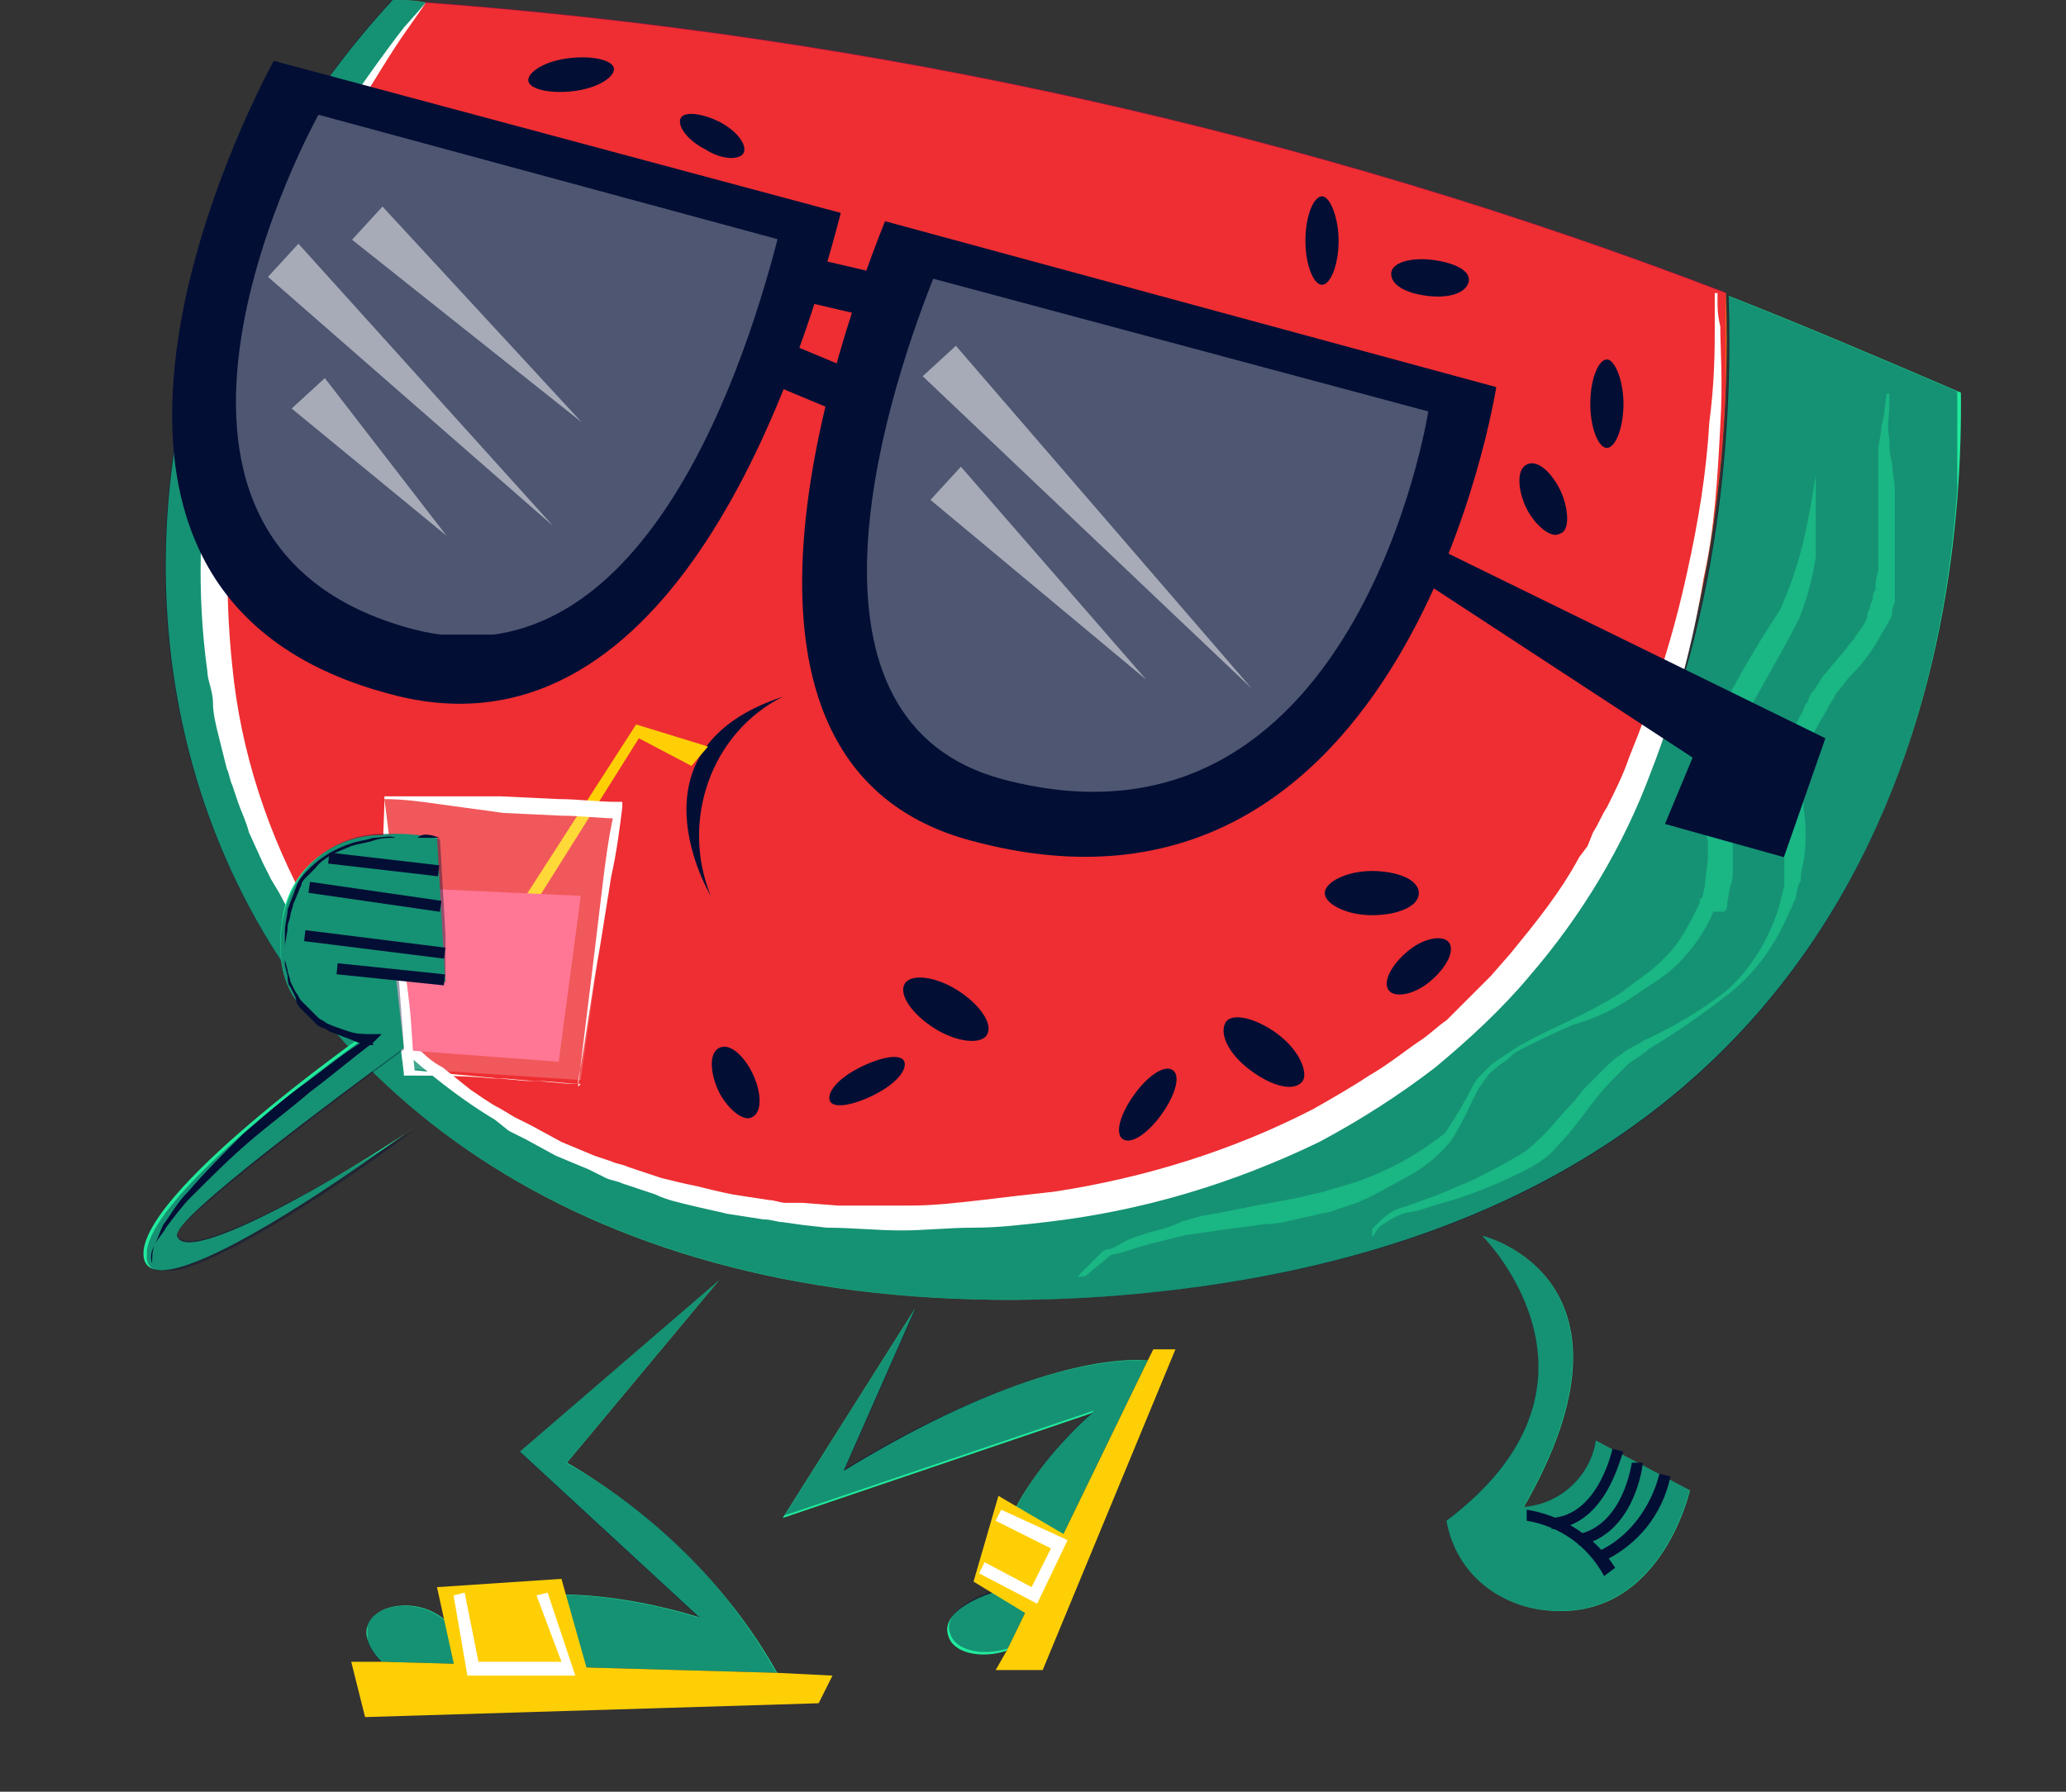 <?xml version="1.0" encoding="utf-8"?>
<!-- Generator: Adobe Illustrator 27.2.0, SVG Export Plug-In . SVG Version: 6.00 Build 0)  -->
<svg version="1.1" id="Group_41571" xmlns="http://www.w3.org/2000/svg" xmlns:xlink="http://www.w3.org/1999/xlink" x="0px"
	 y="0px" viewBox="0 0 74.7 64.8" style="enable-background:new 0 0 74.7 64.8;" xml:space="preserve">
<rect x="0" y="0" width="74.7" height="64.8" fill="#333333" stroke="none"/>
<style type="text/css">
	.st0{fill:none;}
	.st1{fill:#FFCF06;}
	.st2{opacity:0.6;}
	.st3{clip-path:url(#SVGID_00000076593185467976450510000003984186570607045289_);}
	.st4{fill:#FFFFFF;}
	.st5{fill:#21EA9D;}
	.st6{opacity:0.4;}
	.st7{clip-path:url(#SVGID_00000093147422772567535130000002579387514919591301_);}
	.st8{fill:#030E35;}
	.st9{fill:#FF740D;}
	.st10{clip-path:url(#SVGID_00000026132977757677256690000015698387761208194448_);}
	.st11{fill:#E2004B;}
	.st12{clip-path:url(#SVGID_00000127734657196737358980000003740793602071444903_);}
	.st13{clip-path:url(#SVGID_00000056425273765981481240000012670797979366132144_);}
	.st14{opacity:0.3;}
	.st15{clip-path:url(#SVGID_00000141432706258112759310000005686317947982517937_);}
	.st16{clip-path:url(#SVGID_00000158718982049955873690000014939213159160409019_);}
	.st17{opacity:0.5;}
	.st18{clip-path:url(#SVGID_00000048489434958513728320000012663895572025476011_);}
	.st19{clip-path:url(#SVGID_00000077285513037153921890000015832505220126689948_);}
	.st20{clip-path:url(#SVGID_00000109022618241485452130000004995448272813294474_);}
	.st21{clip-path:url(#SVGID_00000072250669143707508630000007880759910708892053_);}
	.st22{clip-path:url(#SVGID_00000173152146574664115830000006295066673259516831_);}
	.st23{clip-path:url(#SVGID_00000092431366745214401630000009153784537875612051_);}
	.st24{clip-path:url(#SVGID_00000182526209723202593970000000367686186131580327_);}
	.st25{fill:#FF557A;}
	.st26{opacity:0.2;}
	.st27{clip-path:url(#SVGID_00000176011528146272289340000010896843403270983046_);}
	.st28{clip-path:url(#SVGID_00000120534051596156478230000001518668718557539517_);}
	.st29{clip-path:url(#SVGID_00000111898628529279072650000015834822334398583978_);}
</style>
<rect class="st0" width="74.7" height="64.8"/>
<rect class="st0" width="74.7" height="64.8"/>
<path id="Path_220881" class="st1" d="M162.2,50c0,2-16.7,3.7-37.4,3.7S87.5,52,87.5,50s16.7-3.7,37.4-3.7S162.2,47.9,162.2,50"/>
<g id="Group_41519" transform="translate(0 57.378)" class="st2">
	<g id="Group_41518">
		<g>
			<defs>
				<rect id="SVGID_1_" x="87.5" y="-11.1" width="74.7" height="7.4"/>
			</defs>
			<clipPath id="SVGID_00000129198173160230687570000017198618524103187131_">
				<use xlink:href="#SVGID_1_"  style="overflow:visible;"/>
			</clipPath>
			<g id="Group_41517" style="clip-path:url(#SVGID_00000129198173160230687570000017198618524103187131_);">
				<path id="Path_220882" class="st4" d="M162.2-7.4c0,2-16.7,3.7-37.4,3.7S87.5-5.4,87.5-7.4s16.7-3.7,37.4-3.7
					S162.2-9.4,162.2-7.4"/>
			</g>
		</g>
	</g>
</g>
<g>
	<path id="Path_220883" class="st5" d="M39.8,46.9C6,49.1-2.3,17.9,14.2,0c0.4,0,0.8,0,1.2,0.1c-15,18.6-7.8,46.2,20.4,44
		c25.5-2,27-25.1,26.7-33.4c2.8,1.1,5.6,2.3,8.4,3.5C71,23,68.5,44.9,39.8,46.9"/>
	<g id="Group_41522" transform="translate(5.969)" class="st6">
		<g id="Group_41521">
			<g>
				<defs>
					<rect id="SVGID_00000049181110681561473310000005128531335247183783_" x="0" width="64.8" height="47"/>
				</defs>
				<clipPath id="SVGID_00000043457292868938053670000011711766538170154931_">
					<use xlink:href="#SVGID_00000049181110681561473310000005128531335247183783_"  style="overflow:visible;"/>
				</clipPath>
				<g id="Group_41520" style="clip-path:url(#SVGID_00000043457292868938053670000011711766538170154931_);">
					<path id="Path_220884" class="st8" d="M33.9,46.9C0,49.1-8.3,17.9,8.2,0C8.6,0,9,0,9.4,0.1c-15,18.6-7.8,46.2,20.4,44
						c25.5-2,27-25.1,26.7-33.4c2.8,1.1,5.6,2.3,8.4,3.5C65,23,62.6,44.9,33.9,46.9"/>
				</g>
			</g>
		</g>
	</g>
	<path id="Path_220885" class="st9" d="M35.7,44.1C7.6,46.3,0.3,18.7,15.4,0.1c16.1,1.2,31.9,4.7,47,10.5
		C62.7,18.9,61.2,42.1,35.7,44.1"/>
	<g id="Group_41525" transform="translate(7.696 0.077)" class="st2">
		<g id="Group_41524">
			<g>
				<defs>
					<rect id="SVGID_00000149379451064937694690000002950349115208220037_" x="0" y="0" width="54.7" height="44.1"/>
				</defs>
				<clipPath id="SVGID_00000002367642883413213200000006707002414830441112_">
					<use xlink:href="#SVGID_00000149379451064937694690000002950349115208220037_"  style="overflow:visible;"/>
				</clipPath>
				<g id="Group_41523" style="clip-path:url(#SVGID_00000002367642883413213200000006707002414830441112_);">
					<path id="Path_220886" class="st11" d="M28,44C-0.1,46.2-7.4,18.6,7.7,0c16.1,1.2,31.9,4.7,47,10.5C55,18.8,53.5,42,28,44"/>
				</g>
			</g>
		</g>
	</g>
	<path id="Path_220887" class="st4" d="M15.4,0.1l-0.7,1c-0.5,0.7-1.1,1.7-1.9,3c-0.3,0.7-0.8,1.4-1.2,2.2c-0.2,0.4-0.4,0.8-0.6,1.3
		l-0.6,1.4c-0.8,2.2-1.5,4.5-1.8,6.8c-0.4,2.7-0.5,5.5-0.2,8.3c0.3,3.1,1.3,6.1,2.8,8.8c0.4,0.7,0.8,1.4,1.3,2.1
		c0.2,0.3,0.5,0.7,0.8,1c0.3,0.3,0.6,0.6,0.8,0.9c0.3,0.3,0.6,0.6,0.9,0.9c0.3,0.3,0.6,0.6,1,0.8l1,0.8c0.3,0.2,0.7,0.5,1.1,0.7
		l0.5,0.3c0.2,0.1,0.4,0.2,0.6,0.3l1.1,0.6l1.2,0.5l0.6,0.2c0.2,0.1,0.4,0.1,0.6,0.2l1.2,0.4c0.4,0.1,0.8,0.2,1.3,0.3
		c0.4,0.1,0.8,0.2,1.3,0.3l1.3,0.2c0.2,0,0.4,0.1,0.6,0.1l0.6,0l1.3,0.1c0.9,0,1.7,0,2.6,0c0.9,0,1.7-0.1,2.6-0.2
		c0.8-0.1,1.7-0.2,2.6-0.3c3.3-0.5,6.5-1.5,9.4-3c0.7-0.4,1.4-0.8,2-1.2c0.7-0.4,1.3-0.9,1.9-1.3c0.3-0.2,0.6-0.5,0.9-0.7l0.4-0.4
		l0.4-0.4c0.3-0.3,0.5-0.5,0.8-0.8l0.7-0.8c0.9-1.1,1.8-2.2,2.5-3.5l0.3-0.4l0.2-0.5c0.2-0.3,0.3-0.6,0.5-0.9
		c0.3-0.6,0.6-1.2,0.8-1.8c0.9-2.2,1.6-4.4,2.1-6.7c0.4-1.8,0.7-3.6,0.8-5.4c0.2-1.5,0.2-2.7,0.2-3.5c0-0.4,0-0.7,0-0.9s0-0.3,0-0.3
		h0.1c0,0,0,0.1,0,0.3s0,0.5,0.1,0.9c0,0.8,0.1,2,0,3.6c-0.1,1.9-0.2,3.7-0.6,5.5c-0.4,2.4-1,4.7-1.9,7c-1,2.7-2.5,5.2-4.4,7.4
		c-1,1.2-2.2,2.3-3.4,3.3c-1.3,1-2.7,1.9-4.2,2.7c-3.1,1.5-6.4,2.5-9.9,2.9c-0.9,0.1-1.7,0.2-2.6,0.2c-0.9,0-1.8,0.1-2.6,0.1
		c-0.9,0-1.8-0.1-2.7-0.1L29,44.3l-0.7-0.1c-0.2,0-0.4-0.1-0.7-0.1l-1.3-0.2c-0.4-0.1-0.9-0.2-1.3-0.3c-0.4-0.1-0.9-0.2-1.3-0.4
		l-1.2-0.4c-0.2-0.1-0.4-0.1-0.6-0.2l-0.6-0.3l-1.2-0.5L19,41.2c-0.2-0.1-0.4-0.2-0.6-0.3l-0.5-0.4c-1.5-0.9-2.8-2-4.1-3.2L13,36.4
		c-0.3-0.3-0.5-0.7-0.8-1c-0.5-0.7-1-1.3-1.5-2c-0.2-0.4-0.4-0.7-0.6-1.1l-0.3-0.5c-0.1-0.2-0.2-0.4-0.3-0.6L9,30.1
		c-0.1-0.4-0.3-0.8-0.4-1.1l-0.2-0.6c-0.1-0.2-0.1-0.4-0.2-0.6C8.1,27.4,8,27,7.9,26.6c-0.1-0.4-0.2-0.8-0.2-1.2s-0.2-0.8-0.2-1.1
		c-0.4-2.9-0.3-5.8,0.2-8.6c0.4-2.4,1.1-4.7,2.1-6.9l0.7-1.4c0.2-0.4,0.5-0.9,0.7-1.3c0.4-0.8,0.9-1.5,1.3-2.2c0.7-1,1.4-2,2.1-2.9
		L15.4,0.1L15.4,0.1z"/>
	<g id="Group_41528" transform="translate(38.953 14.871)" class="st6">
		<g id="Group_41527">
			<g>
				<defs>
					<rect id="SVGID_00000065766816777118760240000012675100433867740836_" x="0" y="0" width="26.7" height="31.4"/>
				</defs>
				<clipPath id="SVGID_00000105403451435237912580000013655442488501144982_">
					<use xlink:href="#SVGID_00000065766816777118760240000012675100433867740836_"  style="overflow:visible;"/>
				</clipPath>
				<g id="Group_41526" style="clip-path:url(#SVGID_00000105403451435237912580000013655442488501144982_);">
					<path id="Path_220888" class="st5" d="M0,31.3l0.1-0.1c0.1-0.1,0.2-0.2,0.3-0.3c0.1-0.1,0.3-0.3,0.4-0.4
						c0.1-0.1,0.2-0.2,0.4-0.2l0.4-0.2c0.3-0.2,0.7-0.3,1-0.4c0.4-0.1,0.8-0.2,1.2-0.4l0.7-0.2L5.1,29l1.5-0.3
						c0.6-0.1,1.1-0.2,1.6-0.3c0.3-0.1,0.5-0.1,0.8-0.2S9.7,28,10,27.9c1.2-0.4,2.3-1,3.3-1.8c0.4-0.6,0.7-1.1,1-1.7
						c0.1-0.2,0.2-0.3,0.3-0.4c0.1-0.1,0.3-0.3,0.4-0.4c0.3-0.2,0.6-0.4,0.9-0.6c1.2-0.7,2.6-1.2,3.8-2l0.4-0.3
						c0.1-0.1,0.3-0.2,0.4-0.3c0.3-0.2,0.5-0.4,0.8-0.7c0.5-0.5,0.8-1.1,1.1-1.7l0.1-0.2c0-0.1,0-0.2,0.1-0.2l0.1-0.5
						c0-0.3,0.1-0.7,0.1-1l0-0.5l-0.1-0.5c0-0.3-0.1-0.7-0.1-1l0-0.3v0v-0.1v-0.1v-0.1c0-0.2,0-0.3,0-0.5c0-0.2,0-0.4,0.1-0.5
						c0-0.2,0.1-0.4,0.1-0.5c0.2-0.6,0.5-1.3,0.8-1.8c0.6-1.1,1.2-2.1,1.8-3c0.4-0.9,0.7-1.8,0.9-2.7c0.2-0.9,0.3-1.6,0.4-2.2
						c0.1-1.3,0.2-2,0.2-2h0.1c0,0,0,0.2,0,0.5s0,0.8,0,1.5c0,0.3,0,0.7-0.1,1s-0.1,0.8-0.1,1.2c-0.1,1-0.3,2-0.7,3
						c-0.5,1-1.1,2-1.7,3.1c-0.1,0.1-0.2,0.3-0.2,0.4l-0.2,0.4c-0.1,0.3-0.2,0.6-0.3,0.9c0,0.1-0.1,0.3-0.1,0.4
						c0,0.1-0.1,0.3-0.1,0.4c0,0.2,0,0.3,0,0.5l0,0.1v0.1c0,0,0,0,0,0v0v0l0,0.2c0,0.3,0.1,0.6,0.1,1l0.1,0.5l0,0.5
						c0,0.2,0,0.4,0,0.6c0,0.2,0,0.4-0.1,0.6l-0.1,0.6c0,0.1,0,0.2-0.1,0.3L23,18.1c-0.3,0.7-0.7,1.3-1.3,1.9
						c-0.3,0.3-0.6,0.5-0.9,0.7c-0.3,0.2-0.6,0.4-0.9,0.6c-0.6,0.4-1.3,0.7-2,0.9c-0.7,0.3-1.3,0.6-1.9,0.9
						c-0.2,0.1-0.3,0.2-0.4,0.3c-0.1,0.1-0.3,0.2-0.4,0.3c-0.1,0.1-0.3,0.2-0.4,0.4c-0.1,0.1-0.2,0.3-0.3,0.4
						c-0.3,0.6-0.6,1.3-1,1.9c-0.4,0.5-1,1-1.6,1.3l-0.9,0.5l-0.4,0.2c-0.1,0.1-0.3,0.1-0.4,0.2l-0.9,0.3C9.1,29,8.8,29,8.5,29.1
						c-0.6,0.1-1.1,0.3-1.7,0.3l-1.5,0.2l-0.7,0.1l-0.7,0.1l-1.2,0.3c-0.4,0.1-0.7,0.2-1,0.3l-0.4,0.1c-0.1,0-0.2,0.1-0.3,0.2
						l-0.5,0.4c-0.1,0.1-0.2,0.2-0.3,0.2L0,31.3L0,31.3z"/>
				</g>
			</g>
		</g>
	</g>
	<g id="Group_41531" transform="translate(49.613 14.241)" class="st6">
		<g id="Group_41530">
			<g>
				<defs>
					<rect id="SVGID_00000161603660553035890700000012845684196300052613_" x="0" y="0" width="18.9" height="30.5"/>
				</defs>
				<clipPath id="SVGID_00000170279387349011687550000012278518301030162831_">
					<use xlink:href="#SVGID_00000161603660553035890700000012845684196300052613_"  style="overflow:visible;"/>
				</clipPath>
				<g id="Group_41529" style="clip-path:url(#SVGID_00000170279387349011687550000012278518301030162831_);">
					<path id="Path_220889" class="st5" d="M0,30.5c0,0,0,0,0-0.1c0-0.1,0-0.1,0-0.1c0-0.1,0-0.1,0.1-0.2c0.3-0.3,0.6-0.6,1.1-0.7
						c0.5-0.2,1.2-0.4,1.8-0.7c0.8-0.3,1.5-0.7,2.2-1.1c0.4-0.2,0.7-0.5,1-0.8c0.4-0.4,0.6-0.7,1-1.1c0.2-0.2,0.3-0.4,0.5-0.6
						c0.2-0.2,0.4-0.4,0.6-0.6C8.6,24.2,8.8,24,9,23.9c0.2-0.2,0.5-0.3,0.8-0.5c1.1-0.5,2.1-1.1,3-1.8c0.9-0.8,1.5-1.8,1.9-3
						l0.1-0.4l0.1-0.4l0-0.2l0-0.1v0c0,0,0,0,0,0v0l0-0.1l0-0.5c0-0.6-0.1-1.2-0.1-1.8l0-0.2l0-0.2c0-0.2,0-0.3,0-0.5
						c0-0.2,0-0.3,0-0.5l0.1-0.5c0-0.2,0.1-0.3,0.1-0.4l0.1-0.2l0.1-0.2l0.1-0.4l0.2-0.4c0.1-0.1,0.1-0.3,0.2-0.4
						c0.1-0.1,0.1-0.3,0.2-0.4c0.2-0.2,0.3-0.5,0.5-0.7l0.5-0.6c0.2-0.2,0.3-0.4,0.5-0.6c0.1-0.2,0.3-0.4,0.4-0.6l0.1-0.2l0,0
						c0,0,0,0,0,0l0,0l0,0l0-0.1c0-0.1,0.1-0.2,0.1-0.3c0-0.1,0.1-0.2,0.1-0.3c0-0.1,0-0.2,0.1-0.3c0-0.2,0-0.4,0.1-0.7
						c0-0.5,0-0.9,0-1.3c0-0.2,0-0.4,0-0.6s0-0.4,0-0.6c0-0.4,0-0.7,0-1c0-0.3,0-0.6,0-0.9c0-0.2,0.1-0.5,0.1-0.7
						c0-0.2,0.1-0.4,0.1-0.5L18.6,0l0.1,0c0,0,0,0.2,0,0.4c0,0.4-0.1,0.8,0,1.2c0,0.3,0,0.6,0.1,0.9c0,0.3,0.1,0.7,0.1,1
						c0,0.2,0,0.4,0.1,0.6c0,0.2,0,0.4,0,0.6c0,0.4,0,0.9,0.1,1.3c0,0.2,0,0.5,0,0.7c0,0.1,0,0.3-0.1,0.4c0,0.1,0,0.3-0.1,0.4
						c0,0.1-0.1,0.2-0.1,0.4l0,0.1l0,0l0,0c0,0.1,0,0,0,0l0,0l-0.1,0.2c-0.1,0.2-0.3,0.5-0.4,0.7c-0.3,0.5-0.6,0.9-1,1.3
						c-0.2,0.2-0.3,0.4-0.5,0.6c-0.1,0.2-0.3,0.5-0.4,0.7L16,12.2l-0.1,0.4l-0.1,0.2L15.8,13c0,0.1-0.1,0.3-0.1,0.4l-0.1,0.4
						c0,0.1,0,0.3,0,0.4c0,0.1,0,0.3,0,0.4l0,0.2l0,0.2c0.1,0.6,0.1,1.3,0,1.9l-0.1,0.5l0,0.1v0c0,0,0,0,0,0v0l0,0.1l-0.1,0.2
						l-0.1,0.5c-0.1,0.1-0.1,0.3-0.2,0.4c-0.5,1.2-1.2,2.2-2.2,3c-0.9,0.7-1.9,1.4-2.9,2c-0.2,0.2-0.4,0.3-0.7,0.5l-0.6,0.6
						c-0.4,0.4-0.7,0.8-1,1.2c-0.3,0.4-0.6,0.8-1,1.2c-0.3,0.4-0.8,0.7-1.2,0.9c-0.8,0.4-1.5,0.7-2.4,1c-0.3,0.1-0.7,0.2-1,0.3
						c-0.3,0.1-0.6,0.2-0.8,0.2c-0.4,0.1-0.7,0.3-1,0.5C0.1,30.3,0.1,30.4,0,30.5L0,30.5z"/>
				</g>
			</g>
		</g>
	</g>
	<path id="Path_220890" class="st8" d="M58.7,14.6c0,0.9-0.3,1.6-0.6,1.6s-0.6-0.7-0.6-1.6s0.3-1.6,0.6-1.6S58.7,13.8,58.7,14.6"/>
	<path id="Path_220891" class="st8" d="M25.5,5.4c-0.6-0.3-1-0.8-0.9-1.1s0.8-0.2,1.4,0.1s1,0.8,0.9,1.1S26.1,5.8,25.5,5.4"/>
	<path id="Path_220892" class="st8" d="M48.4,8.7c0,0.9-0.3,1.6-0.6,1.6s-0.6-0.7-0.6-1.6s0.3-1.6,0.6-1.6S48.4,7.9,48.4,8.7"/>
	<path id="Path_220893" class="st8" d="M42,40.3c-0.5,0.7-1.1,1.1-1.4,0.9s-0.1-0.9,0.4-1.6s1.1-1.1,1.4-0.9S42.5,39.6,42,40.3"/>
	<path id="Path_220894" class="st8" d="M31.6,39.6c-0.8,0.4-1.5,0.5-1.6,0.2s0.3-0.8,1.1-1.2s1.5-0.5,1.6-0.2S32.4,39.2,31.6,39.6"
		/>
	<path id="Path_220895" class="st8" d="M20.7,3.3c-0.9,0.1-1.6-0.1-1.6-0.4s0.6-0.7,1.5-0.8s1.6,0.1,1.6,0.4S21.6,3.2,20.7,3.3"/>
	<path id="Path_220896" class="st8" d="M51.3,32.3c0,0.5-0.8,0.8-1.7,0.8s-1.7-0.4-1.7-0.8s0.8-0.8,1.7-0.8S51.3,31.8,51.3,32.3"/>
	<path id="Path_220897" class="st8" d="M47.1,39.1c-0.3,0.4-1.1,0.2-1.9-0.4s-1.1-1.3-0.9-1.7s1.1-0.2,1.9,0.4S47.3,38.8,47.1,39.1"
		/>
	<path id="Path_220898" class="st8" d="M35.7,37.4c-0.2,0.4-1.1,0.3-1.9-0.2s-1.3-1.2-1.1-1.6s1.1-0.3,1.9,0.2S35.9,37,35.7,37.4"/>
	<path id="Path_220899" class="st8" d="M50.2,35.8c-0.2-0.3,0.1-0.9,0.7-1.4s1.3-0.6,1.5-0.3s-0.1,0.9-0.7,1.4S50.4,36.1,50.2,35.8"
		/>
	<path id="Path_220900" class="st8" d="M27.2,40.4c-0.3,0.2-0.9-0.3-1.2-0.9s-0.4-1.4,0-1.6s0.9,0.3,1.2,0.9S27.6,40.2,27.2,40.4"/>
	<path id="Path_220901" class="st8" d="M56.4,19.3c-0.3,0.2-0.9-0.3-1.2-0.9s-0.4-1.4,0-1.6s0.9,0.3,1.2,0.9S56.8,19.2,56.4,19.3"/>
	<path id="Path_220902" class="st8" d="M50.3,9.9c0-0.4,0.7-0.6,1.5-0.5s1.4,0.4,1.3,0.8s-0.7,0.6-1.5,0.5S50.3,10.3,50.3,9.9"/>
	
		<rect id="Rectangle_17972" x="28.4" y="9.8" transform="matrix(0.385 -0.923 0.923 0.385 5.428 35.296)" class="st8" width="1.6" height="7.5"/>
	
		<rect id="Rectangle_17973" x="29.6" y="6.8" transform="matrix(0.228 -0.974 0.974 0.228 13.291 37.621)" class="st8" width="1.6" height="7.4"/>
	<path id="Path_220903" class="st8" d="M51.1,19.4l14.9,7.3L64.5,31l-4.3-1.2l1-2.4l-10.7-7L51.1,19.4z"/>
	<path id="Path_220904" class="st8" d="M30.4,7.7c-1.7,6.6-6.4,20.1-16.3,17.4C-0.7,21.2,9.9,2.2,9.9,2.2L30.4,7.7z"/>
	<path id="Path_220905" class="st8" d="M54.1,14c0,0-3.2,20.7-19,16.4c-9.7-2.6-5.5-16.4-3.1-22.4L54.1,14z"/>
	<g id="Group_41534" transform="translate(8.515 4.15)" class="st14">
		<g id="Group_41533">
			<g>
				<defs>
					<rect id="SVGID_00000150823561629187597220000015299489236246466479_" x="0" y="0" width="19.6" height="18.8"/>
				</defs>
				<clipPath id="SVGID_00000080887963149023554200000010016904362051399340_">
					<use xlink:href="#SVGID_00000150823561629187597220000015299489236246466479_"  style="overflow:visible;"/>
				</clipPath>
				<g id="Group_41532" style="clip-path:url(#SVGID_00000080887963149023554200000010016904362051399340_);">
					<path id="Path_220906" class="st4" d="M19.6,4.5c-1.4,5.4-5.2,16.2-13.2,14.1C-5.6,15.4,3,0,3,0L19.6,4.5z"/>
				</g>
			</g>
		</g>
	</g>
	<g id="Group_41537" transform="translate(31.342 10.08)" class="st14">
		<g id="Group_41536">
			<g>
				<defs>
					<rect id="SVGID_00000027587892976972450850000015719893327095170946_" x="0" y="0" width="20.3" height="18.6"/>
				</defs>
				<clipPath id="SVGID_00000057109978827886408380000003019378853113633701_">
					<use xlink:href="#SVGID_00000027587892976972450850000015719893327095170946_"  style="overflow:visible;"/>
				</clipPath>
				<g id="Group_41535" style="clip-path:url(#SVGID_00000057109978827886408380000003019378853113633701_);">
					<path id="Path_220907" class="st4" d="M20.3,4.8c0,0-2.6,16.7-15.4,13.3C-2.9,16,0.5,4.8,2.4,0L20.3,4.8z"/>
				</g>
			</g>
		</g>
	</g>
	<line id="Line_268" class="st0" x1="33.9" y1="18.5" x2="39" y2="23.5"/>
	<g id="Group_41540" transform="translate(33.643 16.879)" class="st17">
		<g id="Group_41539">
			<g>
				<defs>
					<rect id="SVGID_00000075122765930548525830000008415533576537767080_" x="0" y="0" width="7.8" height="7.7"/>
				</defs>
				<clipPath id="SVGID_00000064316500984234921340000002675328246089657528_">
					<use xlink:href="#SVGID_00000075122765930548525830000008415533576537767080_"  style="overflow:visible;"/>
				</clipPath>
				<g id="Group_41538" style="clip-path:url(#SVGID_00000064316500984234921340000002675328246089657528_);">
					<path id="Path_220908" class="st4" d="M1.1,0l6.7,7.7L0,1.2L1.1,0z"/>
				</g>
			</g>
		</g>
	</g>
	<g id="Group_41543" transform="translate(33.362 12.506)" class="st17">
		<g id="Group_41542">
			<g>
				<defs>
					<rect id="SVGID_00000061460857609191310370000001155911701759745958_" x="0" y="0" width="11.9" height="12.4"/>
				</defs>
				<clipPath id="SVGID_00000025443286873290619030000009241643670589266059_">
					<use xlink:href="#SVGID_00000061460857609191310370000001155911701759745958_"  style="overflow:visible;"/>
				</clipPath>
				<g id="Group_41541" style="clip-path:url(#SVGID_00000025443286873290619030000009241643670589266059_);">
					<path id="Path_220909" class="st4" d="M1.2,0l10.7,12.4L0,1.1L1.2,0z"/>
				</g>
			</g>
		</g>
	</g>
	<g id="Group_41546" transform="translate(10.545 13.675)" class="st17">
		<g id="Group_41545">
			<g>
				<defs>
					<rect id="SVGID_00000085956854508852942740000000604677936347164594_" x="0" y="0" width="5.6" height="5.7"/>
				</defs>
				<clipPath id="SVGID_00000021108941275184025630000002441735883165303198_">
					<use xlink:href="#SVGID_00000085956854508852942740000000604677936347164594_"  style="overflow:visible;"/>
				</clipPath>
				<g id="Group_41544" style="clip-path:url(#SVGID_00000021108941275184025630000002441735883165303198_);">
					<path id="Path_220910" class="st4" d="M1.2,0l4.4,5.7L0,1.1L1.2,0z"/>
				</g>
			</g>
		</g>
	</g>
	<g id="Group_41549" transform="translate(9.69 8.814)" class="st17">
		<g id="Group_41548">
			<g>
				<defs>
					<rect id="SVGID_00000165951303693351530230000013251023199758610853_" x="0" y="0" width="10.4" height="10.2"/>
				</defs>
				<clipPath id="SVGID_00000149351769894338004730000013522324022233676681_">
					<use xlink:href="#SVGID_00000165951303693351530230000013251023199758610853_"  style="overflow:visible;"/>
				</clipPath>
				<g id="Group_41547" style="clip-path:url(#SVGID_00000149351769894338004730000013522324022233676681_);">
					<path id="Path_220911" class="st4" d="M1.1,0l9.2,10.2L0,1.2L1.1,0z"/>
				</g>
			</g>
		</g>
	</g>
	<g id="Group_41552" transform="translate(12.73 7.47)" class="st17">
		<g id="Group_41551">
			<g>
				<defs>
					<rect id="SVGID_00000008829674655529537900000016955421791448104593_" x="0" y="0" width="8.3" height="7.8"/>
				</defs>
				<clipPath id="SVGID_00000003092259072001817160000010492200021889179030_">
					<use xlink:href="#SVGID_00000008829674655529537900000016955421791448104593_"  style="overflow:visible;"/>
				</clipPath>
				<g id="Group_41550" style="clip-path:url(#SVGID_00000003092259072001817160000010492200021889179030_);">
					<path id="Path_220912" class="st4" d="M1.1,0l7.2,7.8L0,1.2L1.1,0z"/>
				</g>
			</g>
		</g>
	</g>
	<path id="Path_220913" class="st5" d="M28.1,60.5l-14.3-0.4c-0.7-0.7-0.8-1.5,0.1-1.9c0.8-0.3,1.8-0.1,2.4,0.6
		c2.8-2.3,8.7-0.4,9-0.3l-6.5-6l7.2-6.2l-5.5,6.6C23.6,54.7,26.3,57.3,28.1,60.5"/>
	<g id="Group_41555" transform="translate(13.283 46.312)" class="st6">
		<g id="Group_41554">
			<g>
				<defs>
					<rect id="SVGID_00000112607062027905508750000008240489166289045399_" x="0" y="0" width="14.8" height="14.2"/>
				</defs>
				<clipPath id="SVGID_00000029764308637851629690000015437578423998911654_">
					<use xlink:href="#SVGID_00000112607062027905508750000008240489166289045399_"  style="overflow:visible;"/>
				</clipPath>
				<g id="Group_41553" style="clip-path:url(#SVGID_00000029764308637851629690000015437578423998911654_);">
					<path id="Path_220914" class="st8" d="M14.8,14.2L0.5,13.8c-0.7-0.7-0.8-1.5,0.1-1.9c0.8-0.3,1.8-0.1,2.4,0.6
						c2.8-2.3,8.7-0.4,9-0.3l-6.5-6L12.7,0L7.2,6.6C10.4,8.4,13,11,14.8,14.2"/>
				</g>
			</g>
		</g>
	</g>
	<path id="Path_220915" class="st1" d="M30.1,60.6l-0.5,1l-16.4,0.5l-0.5-2l1.1,0l14.3,0.4L30.1,60.6z"/>
	<path id="Path_220916" class="st1" d="M16.7,61.5l-0.9-4.1l4.5-0.3l1.1,3.9L16.7,61.5z"/>
	<path id="Path_220917" class="st4" d="M20.8,60.6h-3.9l-0.5-2.9l0.4-0.1l0.5,2.5h3l-0.9-2.4l0.4-0.1L20.8,60.6z"/>
	<path id="Path_220918" class="st5" d="M41.5,49.2l-5.1,10.5c-0.9,0.3-1.9,0.1-2.1-0.5c-0.4-1,1.6-1.6,1.6-1.6
		c-0.1-3.4,3.6-6.5,3.6-6.5l-11.2,3.8l4.8-7.6l-2.6,5.9C36.7,49.4,40.3,49.1,41.5,49.2"/>
	<g id="Group_41558" transform="translate(28.365 47.209)" class="st6">
		<g id="Group_41557">
			<g>
				<defs>
					<rect id="SVGID_00000057849202582091300550000000064370448802466699_" x="0" y="0" width="13.2" height="12.6"/>
				</defs>
				<clipPath id="SVGID_00000139976990485801378410000015086214973309206941_">
					<use xlink:href="#SVGID_00000057849202582091300550000000064370448802466699_"  style="overflow:visible;"/>
				</clipPath>
				<g id="Group_41556" style="clip-path:url(#SVGID_00000139976990485801378410000015086214973309206941_);">
					<path id="Path_220919" class="st8" d="M13.2,2L8.1,12.4c-0.9,0.3-1.9,0.1-2.1-0.5c-0.4-1,1.6-1.6,1.6-1.6
						c-0.1-3.4,3.6-6.5,3.6-6.5L0,7.6L4.8,0L2.2,5.9C8.3,2.2,12,1.9,13.2,2"/>
				</g>
			</g>
		</g>
	</g>
	<path id="Path_220920" class="st1" d="M42.5,48.8l-4.8,11.6h-1.7l0.4-0.7l5.1-10.5l0.2-0.4L42.5,48.8z"/>
	<path id="Path_220921" class="st1" d="M37.5,58.6l-2.3-1.4l0.9-3.1l2.9,1.7L37.5,58.6z"/>
	<path id="Path_220922" class="st4" d="M37.5,58l-2.1-1.1l0.2-0.4l1.7,0.9L38,56L36,55l0.2-0.4l2.4,1.1L37.5,58z"/>
	<path id="Path_220923" class="st8" d="M25.7,32.4c0,0-3.2-5.3,2.6-7.2C25.7,26.5,24.6,29.7,25.7,32.4"/>
	<path id="Path_220924" class="st1" d="M15.4,38L23,26.2l2.6,0.8L25,27.7l-1.9-1L16,38H15.4z"/>
	<path id="Path_220925" class="st25" d="M20.2,38.4L14.9,38l-0.4-5.9l6.5,0.3L20.2,38.4z"/>
	<g id="Group_41561" transform="translate(13.898 28.859)" class="st26">
		<g id="Group_41560">
			<g>
				<defs>
					<rect id="SVGID_00000016755592961063183260000013643530874409325466_" x="0" y="0" width="8.5" height="10.2"/>
				</defs>
				<clipPath id="SVGID_00000076606002601911079370000009655530574938546567_">
					<use xlink:href="#SVGID_00000016755592961063183260000013643530874409325466_"  style="overflow:visible;"/>
				</clipPath>
				<g id="Group_41559" style="clip-path:url(#SVGID_00000076606002601911079370000009655530574938546567_);">
					<path id="Path_220926" class="st4" d="M0,0l0.1,1.3l0.5,5.1l0.3,2.7L1,9.8l6.1,0.4l1.4-9.8L0,0z"/>
				</g>
			</g>
		</g>
	</g>
	<path id="Path_220927" class="st4" d="M13.9,28.9c0.1,0.8,0.2,1.6,0.3,2.4s0.2,1.6,0.3,2.5s0.2,1.6,0.3,2.5s0.1,1.6,0.2,2.5
		l-0.1-0.1c1,0.1,2,0.2,3.1,0.3c0.5,0,1,0.1,1.5,0.1s1,0.1,1.5,0.1l-0.1,0.1c0.2-1.6,0.4-3.3,0.6-4.9l0.3-2.5
		c0.1-0.8,0.2-1.6,0.4-2.5l0.2,0.2c-0.7,0-1.4-0.1-2.1-0.1l-2.1-0.1L16,29.1C15.3,29,14.6,28.9,13.9,28.9 M13.9,28.8
		c0.7,0,1.4,0,2.1,0l2.1,0l2.1,0.1c0.7,0,1.4,0.1,2.1,0.1l0.2,0l0,0.2c-0.1,0.8-0.2,1.6-0.4,2.5l-0.4,2.5c-0.3,1.6-0.5,3.3-0.8,4.9
		l0,0.1l-0.1,0c-0.5,0-1-0.1-1.5-0.1s-1-0.1-1.5-0.1c-1-0.1-2-0.1-3.1-0.1l-0.1,0l0-0.1c-0.1-0.8-0.2-1.6-0.3-2.5s-0.1-1.6-0.2-2.5
		s-0.1-1.6-0.2-2.5S13.9,29.7,13.9,28.8L13.9,28.8L13.9,28.8z"/>
	<path id="Path_220928" class="st5" d="M6.4,44.7c-0.2-0.6,5.9-5.1,8.2-6.8l-0.3-2.7l1.8,0.3l-0.3-5.2c-0.7-0.1-1.3-0.2-2-0.1
		c-1.8,0-3.4,1.3-3.6,3.1c-0.6,4.1,3,4.1,3,4.1s-8.4,5.9-8,8.1c0.4,2.1,8.8-4,9.7-4.7C14.2,41.4,6.8,46,6.4,44.7"/>
	<g id="Group_41564" transform="translate(5.309 30.151)" class="st6">
		<g id="Group_41563">
			<g>
				<defs>
					<rect id="SVGID_00000173127015101777385380000008592305351823878309_" x="0" y="0" width="10.8" height="15.8"/>
				</defs>
				<clipPath id="SVGID_00000078755143056963357540000001588801261589845176_">
					<use xlink:href="#SVGID_00000173127015101777385380000008592305351823878309_"  style="overflow:visible;"/>
				</clipPath>
				<g id="Group_41562" style="clip-path:url(#SVGID_00000078755143056963357540000001588801261589845176_);">
					<path id="Path_220929" class="st8" d="M1.1,14.5C1,14,7,9.5,9.3,7.8L9.1,5.1l1.8,0.3l-0.3-5.2C9.9,0,9.2,0,8.6,0
						C6.7,0,5.2,1.3,4.9,3.2C4.3,7.3,8,7.3,8,7.3s-8.4,5.9-8,8.1c0.4,2.1,8.8-4,9.7-4.7C8.9,11.2,1.5,15.8,1.1,14.5"/>
				</g>
			</g>
		</g>
	</g>
	<path id="Path_220930" class="st8" d="M15.9,30.3c-0.3,0-0.5,0-0.8,0h-0.4l-0.4,0c-0.3,0-0.5,0-0.8,0.1c-0.3,0.1-0.5,0.1-0.8,0.2
		c-0.5,0.2-1,0.4-1.3,0.8c-0.1,0.1-0.2,0.2-0.3,0.3c-0.1,0.1-0.2,0.2-0.2,0.3c-0.1,0.2-0.2,0.5-0.3,0.7c0,0.1-0.1,0.3-0.1,0.4
		c0,0.1-0.1,0.3-0.1,0.4c0,0.3-0.1,0.5-0.1,0.8c0,0.1,0,0.3,0,0.4l0.1,0.4c0,0.1,0.1,0.3,0.1,0.4l0.1,0.2l0.1,0.2
		c0.1,0.1,0.1,0.2,0.2,0.3c0.1,0.1,0.2,0.2,0.3,0.3c0.1,0.1,0.2,0.2,0.3,0.3c0.1,0.1,0.2,0.1,0.3,0.2c0.2,0.1,0.5,0.2,0.8,0.3
		c0.3,0.1,0.5,0.1,0.8,0.1h0.4l-0.3,0.3c-0.8,0.6-1.5,1.2-2.3,1.8c-0.7,0.6-1.5,1.2-2.2,1.8s-1.4,1.3-2.1,2
		c-0.3,0.3-0.6,0.7-0.9,1.1c-0.1,0.2-0.3,0.4-0.4,0.6c-0.1,0.2-0.2,0.4-0.1,0.7l0,0c0-0.2,0-0.5,0.1-0.7c0.1-0.2,0.2-0.5,0.3-0.7
		c0.3-0.4,0.5-0.8,0.9-1.2c0.6-0.7,1.3-1.4,2-2.1c0.7-0.6,1.5-1.3,2.2-1.8s1.5-1.2,2.4-1.7l0.1,0.3c-0.3,0-0.6-0.1-0.8-0.2
		c-0.3-0.1-0.5-0.2-0.8-0.3c-0.1-0.1-0.2-0.1-0.4-0.2c-0.1-0.1-0.2-0.2-0.3-0.3c-0.1-0.1-0.2-0.2-0.3-0.3c-0.1-0.1-0.2-0.2-0.2-0.4
		l-0.1-0.2l-0.1-0.2c-0.1-0.1-0.1-0.3-0.1-0.4l-0.1-0.4c0-0.1,0-0.3,0-0.4c0-0.3,0-0.6,0-0.8c0-0.3,0.1-0.6,0.1-0.8
		c0.1-0.3,0.2-0.5,0.3-0.8c0.1-0.3,0.3-0.5,0.5-0.7c0.4-0.4,0.9-0.7,1.5-0.9c0.3-0.1,0.5-0.1,0.8-0.2c0.3,0,0.6-0.1,0.8,0h0.4l0.4,0
		C15.3,30.1,15.6,30.2,15.9,30.3L15.9,30.3z"/>
	
		<rect id="Rectangle_17985" x="13.3" y="31.6" transform="matrix(0.124 -0.992 0.992 0.124 -22.002 43.313)" class="st8" width="0.4" height="5.1"/>
	
		<rect id="Rectangle_17986" x="13.3" y="30.1" transform="matrix(0.143 -0.99 0.99 0.143 -20.549 41.152)" class="st8" width="0.4" height="4.8"/>
	
		<rect id="Rectangle_17987" x="13.7" y="29.2" transform="matrix(0.115 -0.993 0.993 0.115 -18.707 41.478)" class="st8" width="0.4" height="4"/>
	
		<rect id="Rectangle_17988" x="14" y="33.3" transform="matrix(0.103 -0.995 0.995 0.103 -22.408 45.735)" class="st8" width="0.4" height="3.9"/>
	<path id="Path_220931" class="st5" d="M61.1,53.9c0,0-1.1,5-5.5,4.3c-1.7-0.3-3-1.5-3.3-3.2c6.5-4.9,1.5-10.1,1.3-10.3
		c0.1,0,6.2,1.6,1.5,9.8c1.3-0.1,2.4-1.1,2.6-2.4L61.1,53.9z"/>
	<g id="Group_41567" transform="translate(52.289 44.694)" class="st6">
		<g id="Group_41566">
			<g>
				<defs>
					<rect id="SVGID_00000160155407666694099970000013956252263487581614_" x="0" y="0" width="8.8" height="13.6"/>
				</defs>
				<clipPath id="SVGID_00000019669746463045572110000000746653958508230315_">
					<use xlink:href="#SVGID_00000160155407666694099970000013956252263487581614_"  style="overflow:visible;"/>
				</clipPath>
				<g id="Group_41565" style="clip-path:url(#SVGID_00000019669746463045572110000000746653958508230315_);">
					<path id="Path_220932" class="st8" d="M8.8,9.2c0,0-1.1,5-5.5,4.3c-1.7-0.3-3-1.5-3.3-3.2C6.5,5.4,1.5,0.2,1.3,0
						c0.1,0,6.2,1.6,1.5,9.8c1.3-0.1,2.4-1.1,2.6-2.4L8.8,9.2z"/>
				</g>
			</g>
		</g>
	</g>
	<path id="Path_220933" class="st8" d="M56.1,55.3l0-0.4c1.7-0.1,2.2-2.5,2.2-2.5l0.4,0.1C58.6,52.6,58.1,55.2,56.1,55.3"/>
	<path id="Path_220934" class="st8" d="M57.1,55.9L57,55.5c1.7-0.3,2-2.6,2-2.6l0.4,0C59.4,53,59.1,55.5,57.1,55.9"/>
	<path id="Path_220935" class="st8" d="M57.9,56.5l-0.1-0.4c1.1-0.5,1.9-1.6,2.2-2.8l0.4,0.1C60.1,54.8,59.2,55.9,57.9,56.5"/>
	<path id="Path_220936" class="st8" d="M58,57c-0.6-1.1-1.6-1.8-2.8-2l0-0.4c1.3,0.2,2.5,1,3.2,2.1L58,57z"/>
</g>
</svg>
